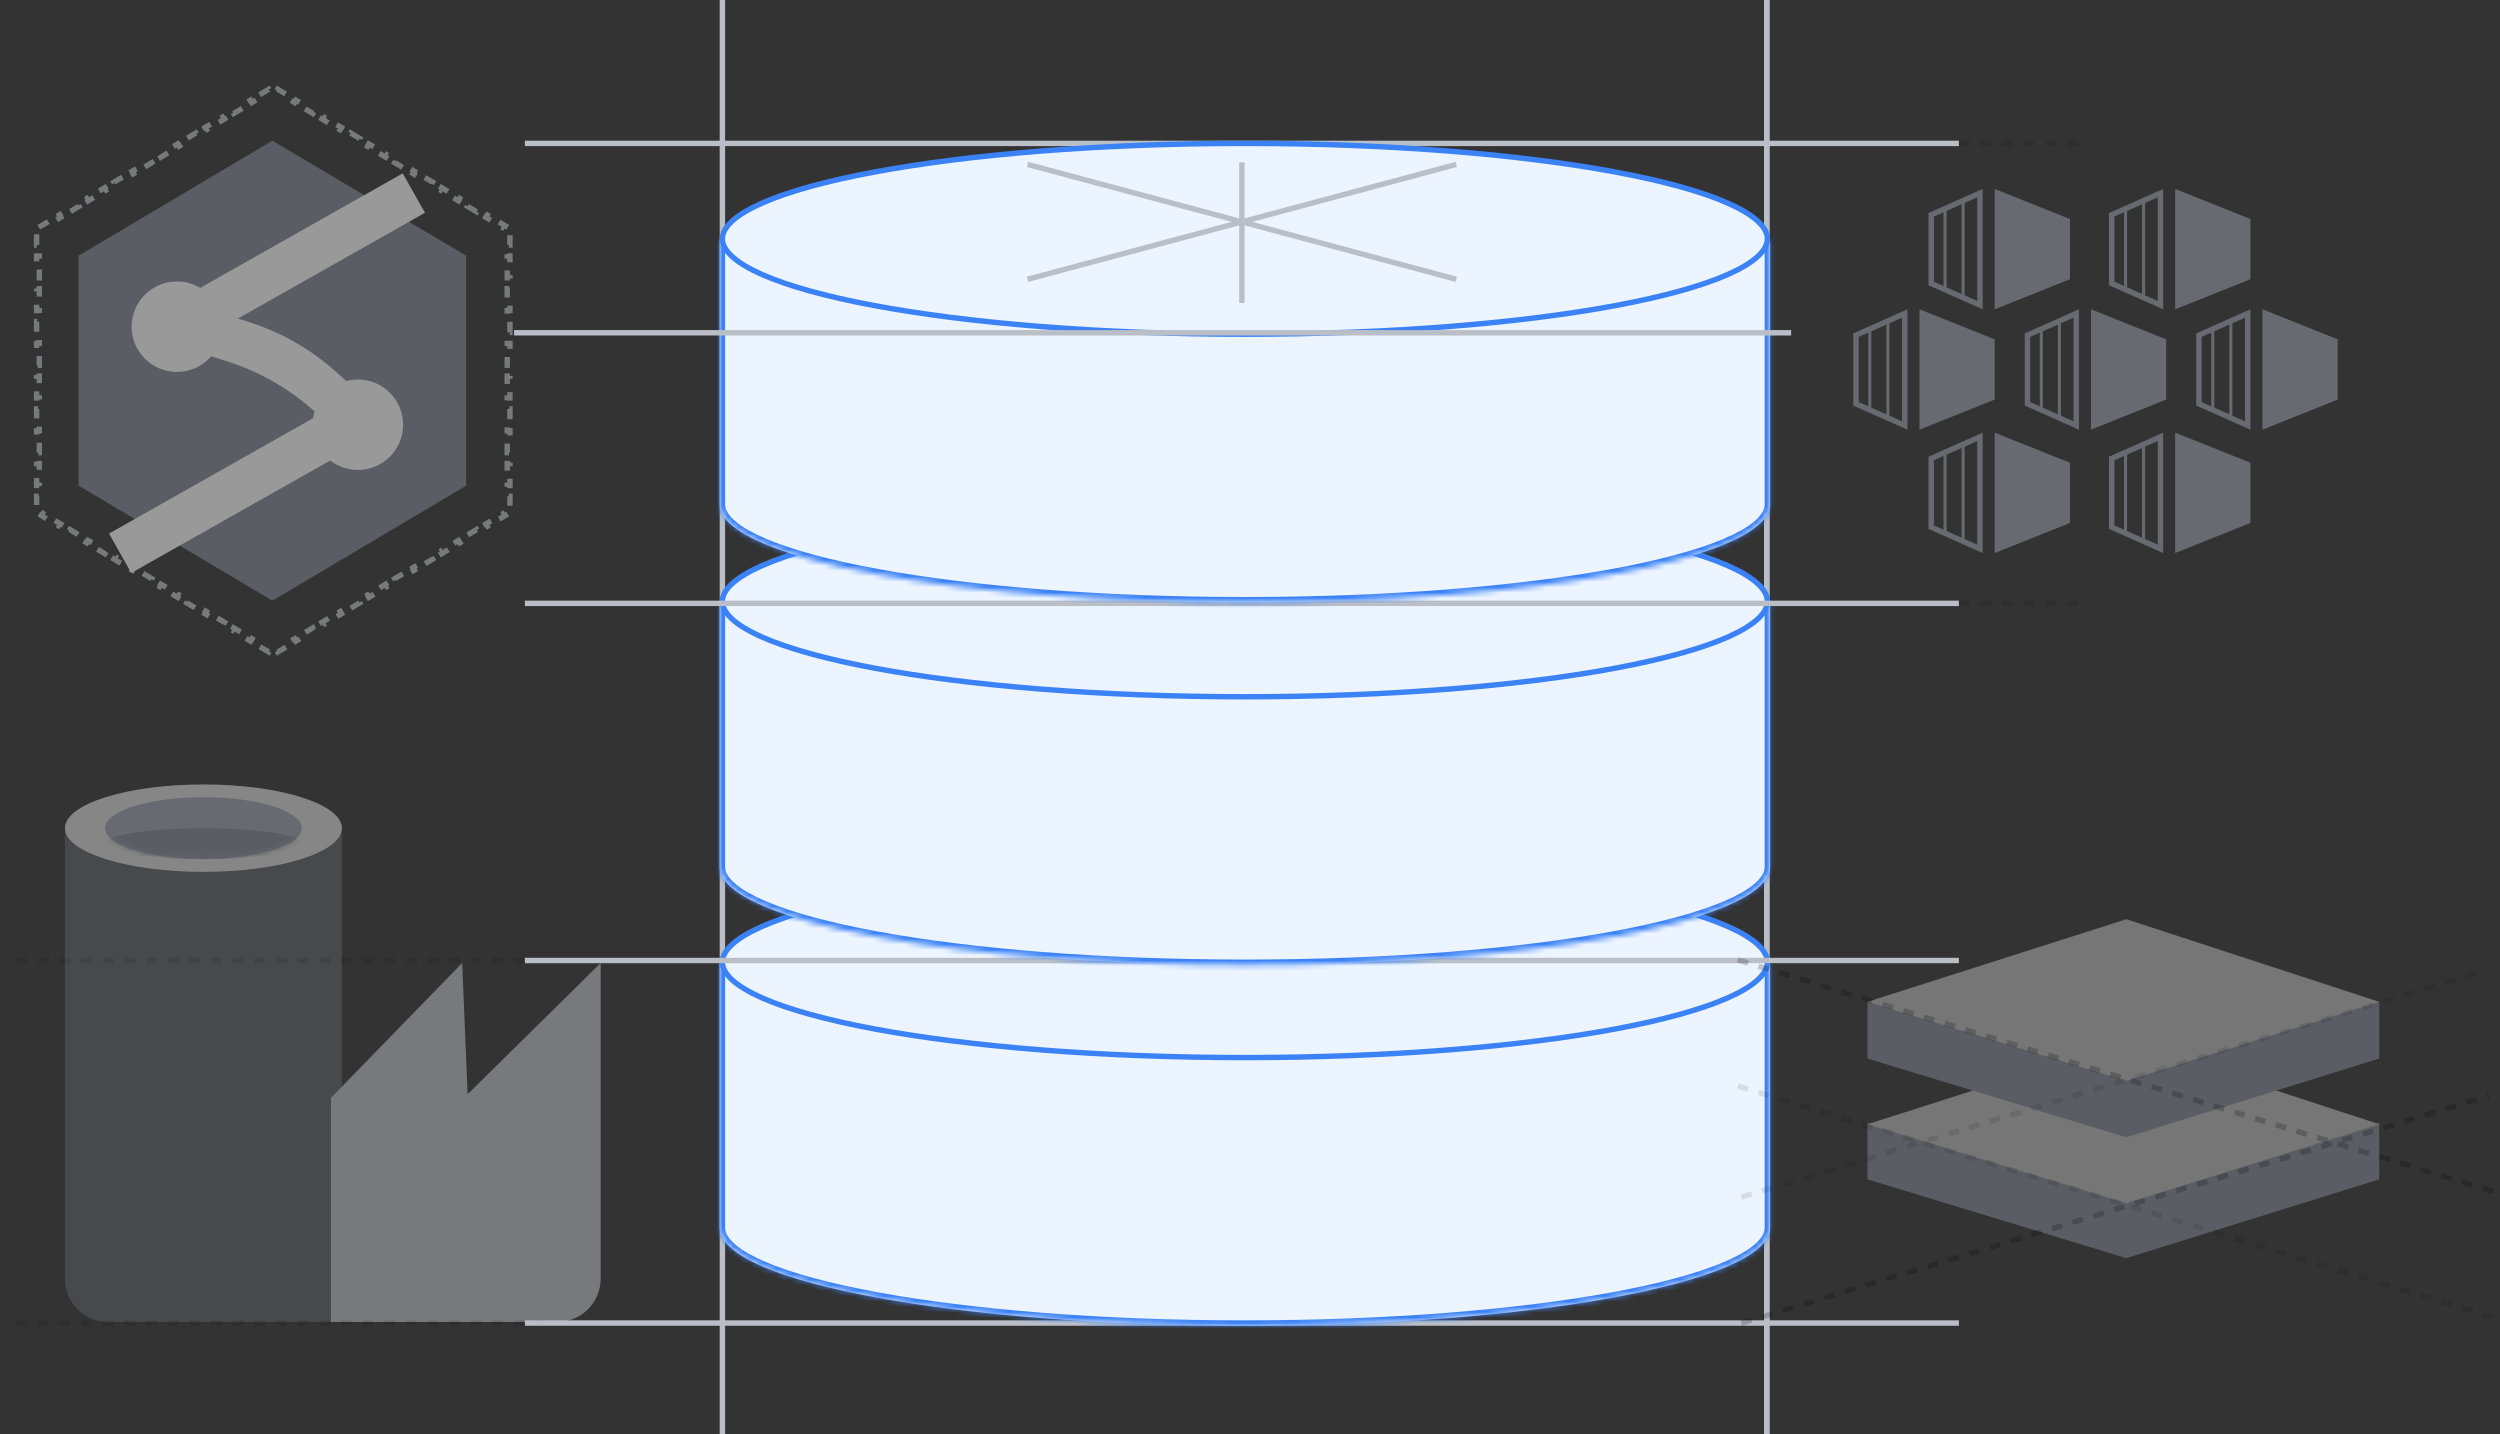 <svg width="462" height="265" viewBox="0 0 462 265" fill="none" xmlns="http://www.w3.org/2000/svg">
<rect x="0" y="0" width="462" height="265" fill="#333333" stroke="none"/>
<g opacity="0.5">
<path opacity="0.5" d="M12 153.045H63.184V244.3H20C15.582 244.3 12 240.718 12 236.3V153.045Z" fill="#828A96"/>
<path d="M61.163 202.881L85.408 177.963L86.418 202.208L111 177.963V236.3C111 240.718 107.418 244.3 103 244.3H61.163L61.163 202.881Z" fill="#BBBFC5"/>
<ellipse cx="37.592" cy="153.045" rx="25.592" ry="8.082" fill="#D9D9D9"/>
<ellipse cx="37.592" cy="153.045" rx="18.184" ry="5.724" fill="#9CA3AF"/>
<mask id="mask0_396_5483" style="mask-type:alpha" maskUnits="userSpaceOnUse" x="19" y="147" width="37" height="12">
<ellipse cx="37.592" cy="153.045" rx="18.184" ry="5.724" fill="#9CA3AF"/>
</mask>
<g mask="url(#mask0_396_5483)">
<ellipse cx="37.592" cy="155.907" rx="18.184" ry="2.862" fill="#828A96"/>
</g>
<mask id="mask1_396_5483" style="mask-type:alpha" maskUnits="userSpaceOnUse" x="19" y="147" width="37" height="12">
<ellipse cx="37.592" cy="153.045" rx="18.184" ry="5.724" fill="#9CA3AF"/>
</mask>
<g mask="url(#mask1_396_5483)">
</g>
</g>
<g opacity="0.5">
<path d="M386.408 57.161L400.308 62.721V73.841L386.408 79.401V57.161Z" fill="#9CA3AF"/>
<path d="M374.677 74.628L383.685 78.631V57.931L374.677 61.934V74.628Z" stroke="#9CA3AF"/>
<rect x="376.957" y="60.497" width="0.556" height="15.568" fill="#9CA3AF"/>
<path d="M380.293 59.385L380.849 58.829V77.733L380.293 77.177V59.385Z" fill="#9CA3AF"/>
<path d="M401.976 34.919L415.875 40.479V51.599L401.976 57.159V34.919Z" fill="#9CA3AF"/>
<path d="M390.244 52.386L399.252 56.389V35.688L390.244 39.692V52.386Z" stroke="#9CA3AF"/>
<rect x="392.524" y="38.255" width="0.556" height="15.568" fill="#9CA3AF"/>
<path d="M395.86 37.143L396.416 36.587V55.491L395.86 54.935V37.143Z" fill="#9CA3AF"/>
<path d="M401.976 79.954L415.875 85.514V96.634L401.976 102.194V79.954Z" fill="#9CA3AF"/>
<path d="M390.244 97.421L399.252 101.424V80.724L390.244 84.727V97.421Z" stroke="#9CA3AF"/>
<rect x="392.524" y="83.291" width="0.556" height="15.568" fill="#9CA3AF"/>
<path d="M395.86 82.179L396.416 81.623V100.527L395.86 99.971V82.179Z" fill="#9CA3AF"/>
<path d="M368.618 34.919L382.518 40.479V51.599L368.618 57.159V34.919Z" fill="#9CA3AF"/>
<path d="M356.887 52.386L365.895 56.389V35.688L356.887 39.692V52.386Z" stroke="#9CA3AF"/>
<rect x="359.166" y="38.255" width="0.556" height="15.568" fill="#9CA3AF"/>
<path d="M362.503 37.143L363.059 36.587V55.491L362.503 54.935V37.143Z" fill="#9CA3AF"/>
<path d="M368.618 79.955L382.518 85.515V96.635L368.618 102.195V79.955Z" fill="#9CA3AF"/>
<path d="M356.887 97.422L365.895 101.425V80.725L356.887 84.728V97.422Z" stroke="#9CA3AF"/>
<rect x="359.166" y="83.291" width="0.556" height="15.568" fill="#9CA3AF"/>
<path d="M362.503 82.179L363.059 81.623V100.527L362.503 99.971V82.179Z" fill="#9CA3AF"/>
<path d="M354.718 57.161L368.618 62.721V73.841L354.718 79.401V57.161Z" fill="#9CA3AF"/>
<path d="M342.986 74.628L351.994 78.631V57.931L342.986 61.934V74.628Z" stroke="#9CA3AF"/>
<rect x="345.267" y="60.497" width="0.556" height="15.568" fill="#9CA3AF"/>
<path d="M348.603 59.385L349.159 58.829V77.733L348.603 77.177V59.385Z" fill="#9CA3AF"/>
<path d="M418.1 57.16L431.999 62.72V73.84L418.1 79.4V57.16Z" fill="#9CA3AF"/>
<path d="M406.367 74.627L415.375 78.63V57.929L406.367 61.933V74.627Z" stroke="#9CA3AF"/>
<line opacity="0.2" x1="362" y1="111.5" x2="386" y2="111.5" stroke="black" stroke-dasharray="2 2"/>
<line opacity="0.2" x1="3" y1="244.5" x2="101" y2="244.5" stroke="black" stroke-dasharray="2 2"/>
<line opacity="0.2" x1="3" y1="177.5" x2="101" y2="177.5" stroke="black" stroke-dasharray="2 2"/>
<line opacity="0.2" x1="362" y1="26.5" x2="386" y2="26.5" stroke="black" stroke-dasharray="2 2"/>
<rect x="408.647" y="60.496" width="0.556" height="15.568" fill="#9CA3AF"/>
<path d="M411.983 59.384L412.539 58.828V77.732L411.983 77.176V59.384Z" fill="#9CA3AF"/>
</g>
<rect x="134" width="265" height="1" transform="rotate(90 134 0)" fill="#BABFC7"/>
<rect x="327" width="265" height="1" transform="rotate(90 327 0)" fill="#BABFC7"/>
<rect x="327" width="265" height="1" transform="rotate(90 327 0)" fill="#BABFC7"/>
<rect x="362" y="245" width="265" height="1" transform="rotate(-180 362 245)" fill="#BABFC7"/>
<rect x="362" y="27" width="265" height="1" transform="rotate(-180 362 27)" fill="#BABFC7"/>
<g opacity="0.5">
<path d="M50.339 26L86.139 47.25V89.75L50.339 111L14.538 89.75V47.25L50.339 26Z" fill="#828A96"/>
<path d="M47.977 17.514L49.659 16.505L49.916 16.933L50.5 16.583L51.084 16.933L51.341 16.505L53.023 17.514L52.766 17.943L54.448 18.953L54.705 18.524L56.387 19.534L56.13 19.962L57.812 20.972L58.069 20.543L59.752 21.553L59.494 21.982L61.176 22.991L61.434 22.562L63.116 23.572L62.858 24.001L64.54 25.01L64.798 24.582L66.48 25.591L66.222 26.02L67.905 27.03L68.162 26.601L69.844 27.611L69.587 28.039L71.269 29.049L71.526 28.62L73.208 29.63L72.951 30.058L74.633 31.068L74.89 30.639L76.572 31.649L76.315 32.078L77.997 33.087L78.254 32.659L79.936 33.668L79.679 34.097L81.361 35.107L81.619 34.678L83.301 35.688L83.043 36.116L84.725 37.126L84.983 36.697L86.665 37.707L86.408 38.135L88.09 39.145L88.347 38.716L90.029 39.726L89.772 40.155L91.454 41.164L91.711 40.736L93.393 41.745L93.136 42.174L93.734 42.533V43.26H94.234V45.279H93.734V47.298H94.234V49.317H93.734V51.337H94.234V53.356H93.734V55.375H94.234V57.394H93.734V59.413H94.234V61.433H93.734V63.452H94.234V65.471H93.734V67.49H94.234V69.51H93.734V71.529H94.234V73.548H93.734V75.567H94.234V77.587H93.734V79.606H94.234V81.625H93.734V83.644H94.234V85.663H93.734V87.683H94.234V89.702H93.734V91.721H94.234V93.74H93.734V94.467L93.136 94.826L93.393 95.255L91.711 96.264L91.454 95.836L89.772 96.845L90.029 97.274L88.347 98.284L88.09 97.855L86.408 98.865L86.665 99.293L84.983 100.303L84.725 99.874L83.043 100.884L83.301 101.312L81.619 102.322L81.361 101.893L79.679 102.903L79.936 103.332L78.254 104.341L77.997 103.913L76.315 104.922L76.572 105.351L74.89 106.361L74.633 105.932L72.951 106.941L73.208 107.37L71.526 108.38L71.269 107.951L69.587 108.961L69.844 109.389L68.162 110.399L67.905 109.97L66.222 110.98L66.48 111.409L64.798 112.418L64.54 111.99L62.858 112.999L63.116 113.428L61.434 114.438L61.176 114.009L59.494 115.018L59.752 115.447L58.069 116.457L57.812 116.028L56.13 117.038L56.387 117.466L54.705 118.476L54.448 118.047L52.766 119.057L53.023 119.486L51.341 120.495L51.084 120.066L50.5 120.417L49.916 120.066L49.659 120.495L47.977 119.486L48.234 119.057L46.552 118.047L46.295 118.476L44.613 117.466L44.87 117.038L43.188 116.028L42.931 116.457L41.248 115.447L41.506 115.018L39.824 114.009L39.566 114.438L37.884 113.428L38.142 112.999L36.46 111.99L36.202 112.418L34.52 111.409L34.778 110.98L33.095 109.97L32.838 110.399L31.156 109.389L31.413 108.961L29.731 107.951L29.474 108.38L27.792 107.37L28.049 106.941L26.367 105.932L26.11 106.361L24.428 105.351L24.685 104.922L23.003 103.913L22.746 104.341L21.064 103.332L21.321 102.903L19.639 101.893L19.381 102.322L17.699 101.312L17.957 100.884L16.274 99.874L16.017 100.303L14.335 99.293L14.592 98.865L12.91 97.855L12.653 98.284L10.971 97.274L11.228 96.845L9.546 95.836L9.289 96.264L7.607 95.255L7.864 94.826L7.266 94.467V93.74H6.766V91.721H7.266V89.702H6.766V87.683H7.266V85.663H6.766V83.644H7.266V81.625H6.766V79.606H7.266V77.587H6.766V75.567H7.266V73.548H6.766V71.529H7.266V69.51H6.766V67.49H7.266V65.471H6.766V63.452H7.266V61.433H6.766V59.413H7.266V57.394H6.766V55.375H7.266V53.356H6.766V51.337H7.266V49.317H6.766V47.298H7.266V45.279H6.766V43.26H7.266V42.533L7.864 42.174L7.607 41.745L9.289 40.736L9.546 41.164L11.228 40.155L10.971 39.726L12.653 38.716L12.91 39.145L14.592 38.135L14.335 37.707L16.017 36.697L16.274 37.126L17.957 36.116L17.699 35.688L19.381 34.678L19.639 35.107L21.321 34.097L21.064 33.668L22.746 32.659L23.003 33.087L24.685 32.078L24.428 31.649L26.11 30.639L26.367 31.068L28.049 30.058L27.792 29.63L29.474 28.62L29.731 29.049L31.413 28.039L31.156 27.611L32.838 26.601L33.095 27.03L34.778 26.02L34.52 25.591L36.202 24.582L36.46 25.01L38.142 24.001L37.884 23.572L39.566 22.562L39.824 22.991L41.506 21.982L41.248 21.553L42.931 20.543L43.188 20.972L44.87 19.962L44.613 19.534L46.295 18.524L46.552 18.953L48.234 17.943L47.977 17.514Z" stroke="#BBBFC5" stroke-dasharray="2 2"/>
<circle cx="32.689" cy="60.371" r="8.361" fill="white"/>
<circle cx="66.131" cy="78.487" r="8.361" fill="white"/>
<rect x="20.148" y="98.606" width="50.077" height="8.361" transform="rotate(-29.486 20.148 98.606)" fill="white"/>
<rect x="30.831" y="56.687" width="50.077" height="8.361" transform="rotate(-29.486 30.831 56.687)" fill="white"/>
<path d="M32.294 55.116L46.152 59.563C51.975 61.432 57.346 64.495 61.919 68.556L72.05 77.55L67.941 84.831L58.076 75.979C53.435 71.815 47.962 68.684 42.02 66.795L28.185 62.397L32.294 55.116Z" fill="white"/>
</g>
<mask id="path-52-inside-1_396_5483" fill="white">
<path fill-rule="evenodd" clip-rule="evenodd" d="M327.114 178.162H133V226.869V227.224H133.018C134.032 237.074 177.089 245 230.057 245C283.024 245 326.082 237.074 327.095 227.224H327.114V226.869V178.162Z"/>
</mask>
<path fill-rule="evenodd" clip-rule="evenodd" d="M327.114 178.162H133V226.869V227.224H133.018C134.032 237.074 177.089 245 230.057 245C283.024 245 326.082 237.074 327.095 227.224H327.114V226.869V178.162Z" fill="#ECF4FF"/>
<path d="M133 178.162V177.162H132V178.162H133ZM327.114 178.162H328.114V177.162H327.114V178.162ZM133 227.224H132V228.224H133V227.224ZM133.018 227.224L134.013 227.121L133.921 226.224H133.018V227.224ZM327.095 227.224V226.224H326.193L326.101 227.121L327.095 227.224ZM327.114 227.224V228.224H328.114V227.224H327.114ZM133 179.162H327.114V177.162H133V179.162ZM134 226.869V178.162H132V226.869H134ZM134 227.224V226.869H132V227.224H134ZM133.018 226.224H133V228.224H133.018V226.224ZM230.057 244C203.615 244 179.672 242.021 162.235 238.822C153.51 237.221 146.459 235.323 141.551 233.236C139.094 232.192 137.222 231.12 135.95 230.05C134.67 228.973 134.102 227.988 134.013 227.121L132.024 227.326C132.188 228.922 133.187 230.339 134.662 231.581C136.146 232.829 138.219 233.993 140.768 235.077C145.873 237.247 153.088 239.177 161.874 240.789C179.462 244.016 203.531 246 230.057 246V244ZM326.101 227.121C326.011 227.988 325.443 228.973 324.163 230.05C322.892 231.12 321.02 232.192 318.563 233.236C313.654 235.323 306.604 237.221 297.878 238.822C280.442 242.021 256.499 244 230.057 244V246C256.583 246 280.652 244.016 298.239 240.789C307.026 239.177 314.241 237.247 319.345 235.077C321.895 233.993 323.967 232.829 325.451 231.581C326.927 230.339 327.926 228.922 328.09 227.326L326.101 227.121ZM327.114 226.224H327.095V228.224H327.114V226.224ZM326.114 226.869V227.224H328.114V226.869H326.114ZM326.114 178.162V226.869H328.114V178.162H326.114Z" fill="#3B82F6" mask="url(#path-52-inside-1_396_5483)"/>
<path d="M326.614 177.806C326.614 178.863 326.042 179.961 324.805 181.091C323.568 182.22 321.716 183.333 319.284 184.407C314.425 186.553 307.361 188.498 298.595 190.136C281.069 193.41 256.837 195.438 230.057 195.438C203.276 195.438 179.044 193.41 161.519 190.136C152.752 188.498 145.689 186.553 140.829 184.407C138.398 183.333 136.545 182.22 135.309 181.091C134.071 179.961 133.5 178.863 133.5 177.806C133.5 176.75 134.071 175.651 135.309 174.521C136.545 173.393 138.398 172.28 140.829 171.206C145.689 169.06 152.752 167.115 161.519 165.477C179.044 162.203 203.276 160.175 230.057 160.175C256.837 160.175 281.069 162.203 298.595 165.477C307.361 167.115 314.425 169.06 319.284 171.206C321.716 172.28 323.568 173.393 324.805 174.521C326.042 175.651 326.614 176.75 326.614 177.806Z" fill="#ECF4FF" stroke="#3B82F6"/>
<rect x="362" y="178" width="265" height="1" transform="rotate(-180 362 178)" fill="#BABFC7"/>
<mask id="path-56-inside-2_396_5483" fill="white">
<path fill-rule="evenodd" clip-rule="evenodd" d="M327.114 111.487H133V160.193V160.549H133.018C134.032 170.399 177.09 178.325 230.057 178.325C283.024 178.325 326.081 170.399 327.095 160.549H327.114V160.193V111.487Z"/>
</mask>
<path fill-rule="evenodd" clip-rule="evenodd" d="M327.114 111.487H133V160.193V160.549H133.018C134.032 170.399 177.09 178.325 230.057 178.325C283.024 178.325 326.081 170.399 327.095 160.549H327.114V160.193V111.487Z" fill="#ECF4FF"/>
<path d="M133 111.487V110.487H132V111.487H133ZM327.114 111.487H328.114V110.487H327.114V111.487ZM133 160.549H132V161.549H133V160.549ZM133.018 160.549L134.013 160.447L133.921 159.549H133.018V160.549ZM327.095 160.549V159.549H326.193L326.101 160.447L327.095 160.549ZM327.114 160.549V161.549H328.114V160.549H327.114ZM133 112.487H327.114V110.487H133V112.487ZM134 160.193V111.487H132V160.193H134ZM134 160.549V160.193H132V160.549H134ZM133.018 159.549H133V161.549H133.018V159.549ZM230.057 177.325C203.615 177.325 179.672 175.346 162.236 172.147C153.51 170.546 146.46 168.648 141.551 166.562C139.094 165.517 137.222 164.446 135.95 163.376C134.67 162.299 134.102 161.313 134.013 160.447L132.024 160.651C132.188 162.247 133.187 163.664 134.663 164.906C136.147 166.155 138.219 167.318 140.769 168.402C145.873 170.572 153.088 172.502 161.875 174.114C179.462 177.341 203.531 179.325 230.057 179.325V177.325ZM326.101 160.447C326.011 161.313 325.443 162.299 324.163 163.376C322.892 164.446 321.02 165.517 318.563 166.562C313.654 168.648 306.604 170.546 297.878 172.147C280.441 175.346 256.498 177.325 230.057 177.325V179.325C256.582 179.325 280.652 177.341 298.239 174.114C307.026 172.502 314.24 170.572 319.345 168.402C321.895 167.318 323.967 166.155 325.451 164.906C326.927 163.664 327.926 162.247 328.09 160.651L326.101 160.447ZM327.114 159.549H327.095V161.549H327.114V159.549ZM326.114 160.193V160.549H328.114V160.193H326.114ZM326.114 111.487V160.193H328.114V111.487H326.114Z" fill="#3B82F6" mask="url(#path-56-inside-2_396_5483)"/>
<path d="M326.614 111.131C326.614 112.188 326.042 113.287 324.805 114.416C323.568 115.545 321.716 116.658 319.284 117.732C314.425 119.878 307.361 121.823 298.595 123.461C281.069 126.735 256.837 128.763 230.057 128.763C203.276 128.763 179.044 126.735 161.519 123.461C152.752 121.823 145.689 119.878 140.829 117.732C138.398 116.658 136.545 115.545 135.309 114.416C134.071 113.287 133.5 112.188 133.5 111.131C133.5 110.075 134.071 108.976 135.309 107.847C136.545 106.718 138.398 105.605 140.829 104.531C145.689 102.385 152.752 100.44 161.519 98.802C179.044 95.528 203.276 93.5 230.057 93.5C256.837 93.5 281.069 95.528 298.595 98.802C307.361 100.44 314.425 102.385 319.284 104.531C321.716 105.605 323.568 106.718 324.805 107.847C326.042 108.976 326.614 110.075 326.614 111.131Z" fill="#ECF4FF" stroke="#3B82F6"/>
<rect x="362" y="112" width="265" height="1" transform="rotate(-180 362 112)" fill="#BABFC7"/>
<mask id="path-60-inside-3_396_5483" fill="white">
<path fill-rule="evenodd" clip-rule="evenodd" d="M327.114 44.486H133V93.192V93.548H133.018C134.032 103.398 177.09 111.324 230.057 111.324C283.024 111.324 326.081 103.398 327.095 93.548H327.114V93.192V44.486Z"/>
</mask>
<path fill-rule="evenodd" clip-rule="evenodd" d="M327.114 44.486H133V93.192V93.548H133.018C134.032 103.398 177.09 111.324 230.057 111.324C283.024 111.324 326.081 103.398 327.095 93.548H327.114V93.192V44.486Z" fill="#ECF4FF"/>
<path d="M133 44.486V43.486H132V44.486H133ZM327.114 44.486H328.114V43.486H327.114V44.486ZM133 93.548H132V94.548H133V93.548ZM133.018 93.548L134.013 93.446L133.921 92.548H133.018V93.548ZM327.095 93.548V92.548H326.193L326.101 93.446L327.095 93.548ZM327.114 93.548V94.548H328.114V93.548H327.114ZM133 45.486H327.114V43.486H133V45.486ZM134 93.192V44.486H132V93.192H134ZM134 93.548V93.192H132V93.548H134ZM133.018 92.548H133V94.548H133.018V92.548ZM230.057 110.324C203.615 110.324 179.672 108.345 162.236 105.146C153.51 103.545 146.46 101.647 141.551 99.561C139.094 98.516 137.222 97.445 135.95 96.375C134.67 95.298 134.102 94.312 134.013 93.446L132.024 93.65C132.188 95.246 133.187 96.663 134.663 97.905C136.147 99.154 138.219 100.317 140.769 101.401C145.873 103.571 153.088 105.501 161.875 107.113C179.462 110.34 203.531 112.324 230.057 112.324V110.324ZM326.101 93.446C326.011 94.312 325.443 95.298 324.163 96.375C322.892 97.445 321.02 98.516 318.563 99.561C313.654 101.647 306.604 103.545 297.878 105.146C280.441 108.345 256.498 110.324 230.057 110.324V112.324C256.582 112.324 280.652 110.34 298.239 107.113C307.026 105.501 314.24 103.571 319.345 101.401C321.895 100.317 323.967 99.154 325.451 97.905C326.927 96.663 327.926 95.246 328.09 93.65L326.101 93.446ZM327.114 92.548H327.095V94.548H327.114V92.548ZM326.114 93.192V93.548H328.114V93.192H326.114ZM326.114 44.486V93.192H328.114V44.486H326.114Z" fill="#3B82F6" mask="url(#path-60-inside-3_396_5483)"/>
<path d="M326.614 44.132C326.614 45.188 326.042 46.286 324.805 47.416C323.568 48.545 321.716 49.658 319.284 50.732C314.425 52.878 307.361 54.823 298.595 56.461C281.069 59.735 256.837 61.763 230.057 61.763C203.276 61.763 179.044 59.735 161.519 56.461C152.752 54.823 145.689 52.878 140.829 50.732C138.398 49.658 136.545 48.545 135.309 47.416C134.071 46.286 133.5 45.188 133.5 44.132C133.5 43.075 134.071 41.977 135.309 40.847C136.545 39.718 138.398 38.605 140.829 37.531C145.689 35.385 152.752 33.44 161.519 31.802C179.044 28.528 203.276 26.5 230.057 26.5C256.837 26.5 281.069 28.528 298.595 31.802C307.361 33.44 314.425 35.385 319.284 37.531C321.716 38.605 323.568 39.718 324.805 40.847C326.042 41.977 326.614 43.075 326.614 44.132Z" fill="#ECF4FF" stroke="#3B82F6"/>
<rect x="230" y="30" width="26" height="1" transform="rotate(90 230 30)" fill="#BABFC7"/>
<rect x="190.026" y="29.905" width="82" height="1" transform="rotate(15 190.026 29.905)" fill="#BABFC7"/>
<rect x="269.232" y="30.871" width="82" height="1" transform="rotate(165 269.232 30.871)" fill="#BABFC7"/>
<rect x="331" y="62" width="236" height="1" transform="rotate(-180 331 62)" fill="#BABFC7"/>
<g opacity="0.5">
<path d="M345.105 207.562H439.675V217.938L392.94 232.498L345.105 217.938V207.562Z" fill="#828A96"/>
<path d="M392.94 192.486L439.675 207.754L392.94 222.35L345.105 207.754L392.94 192.486Z" fill="#B9B9B9"/>
<path d="M345.105 185.237H439.675V195.613L392.94 210.172L345.105 195.613V185.237Z" fill="#828A96"/>
<path d="M392.94 169.87L439.675 185.138L392.94 199.734L345.105 185.138L392.94 169.87Z" fill="#B9B9B9"/>
</g>
<line opacity="0.2" y1="-0.5" x2="146.422" y2="-0.5" transform="matrix(0.956 0.293 -0.29 0.957 321 177.87)" stroke="black" stroke-dasharray="2 2"/>
<line opacity="0.1" y1="-0.5" x2="146.422" y2="-0.5" transform="matrix(0.956 0.293 -0.29 0.957 321 201.179)" stroke="black" stroke-dasharray="2 2"/>
<line opacity="0.1" y1="-0.5" x2="144.376" y2="-0.5" transform="matrix(0.957 -0.291 0.288 0.958 321.927 221.691)" stroke="black" stroke-dasharray="2 2"/>
<line opacity="0.2" y1="-0.5" x2="144.376" y2="-0.5" transform="matrix(0.957 -0.291 0.288 0.958 321.927 245)" stroke="black" stroke-dasharray="2 2"/>
</svg>

